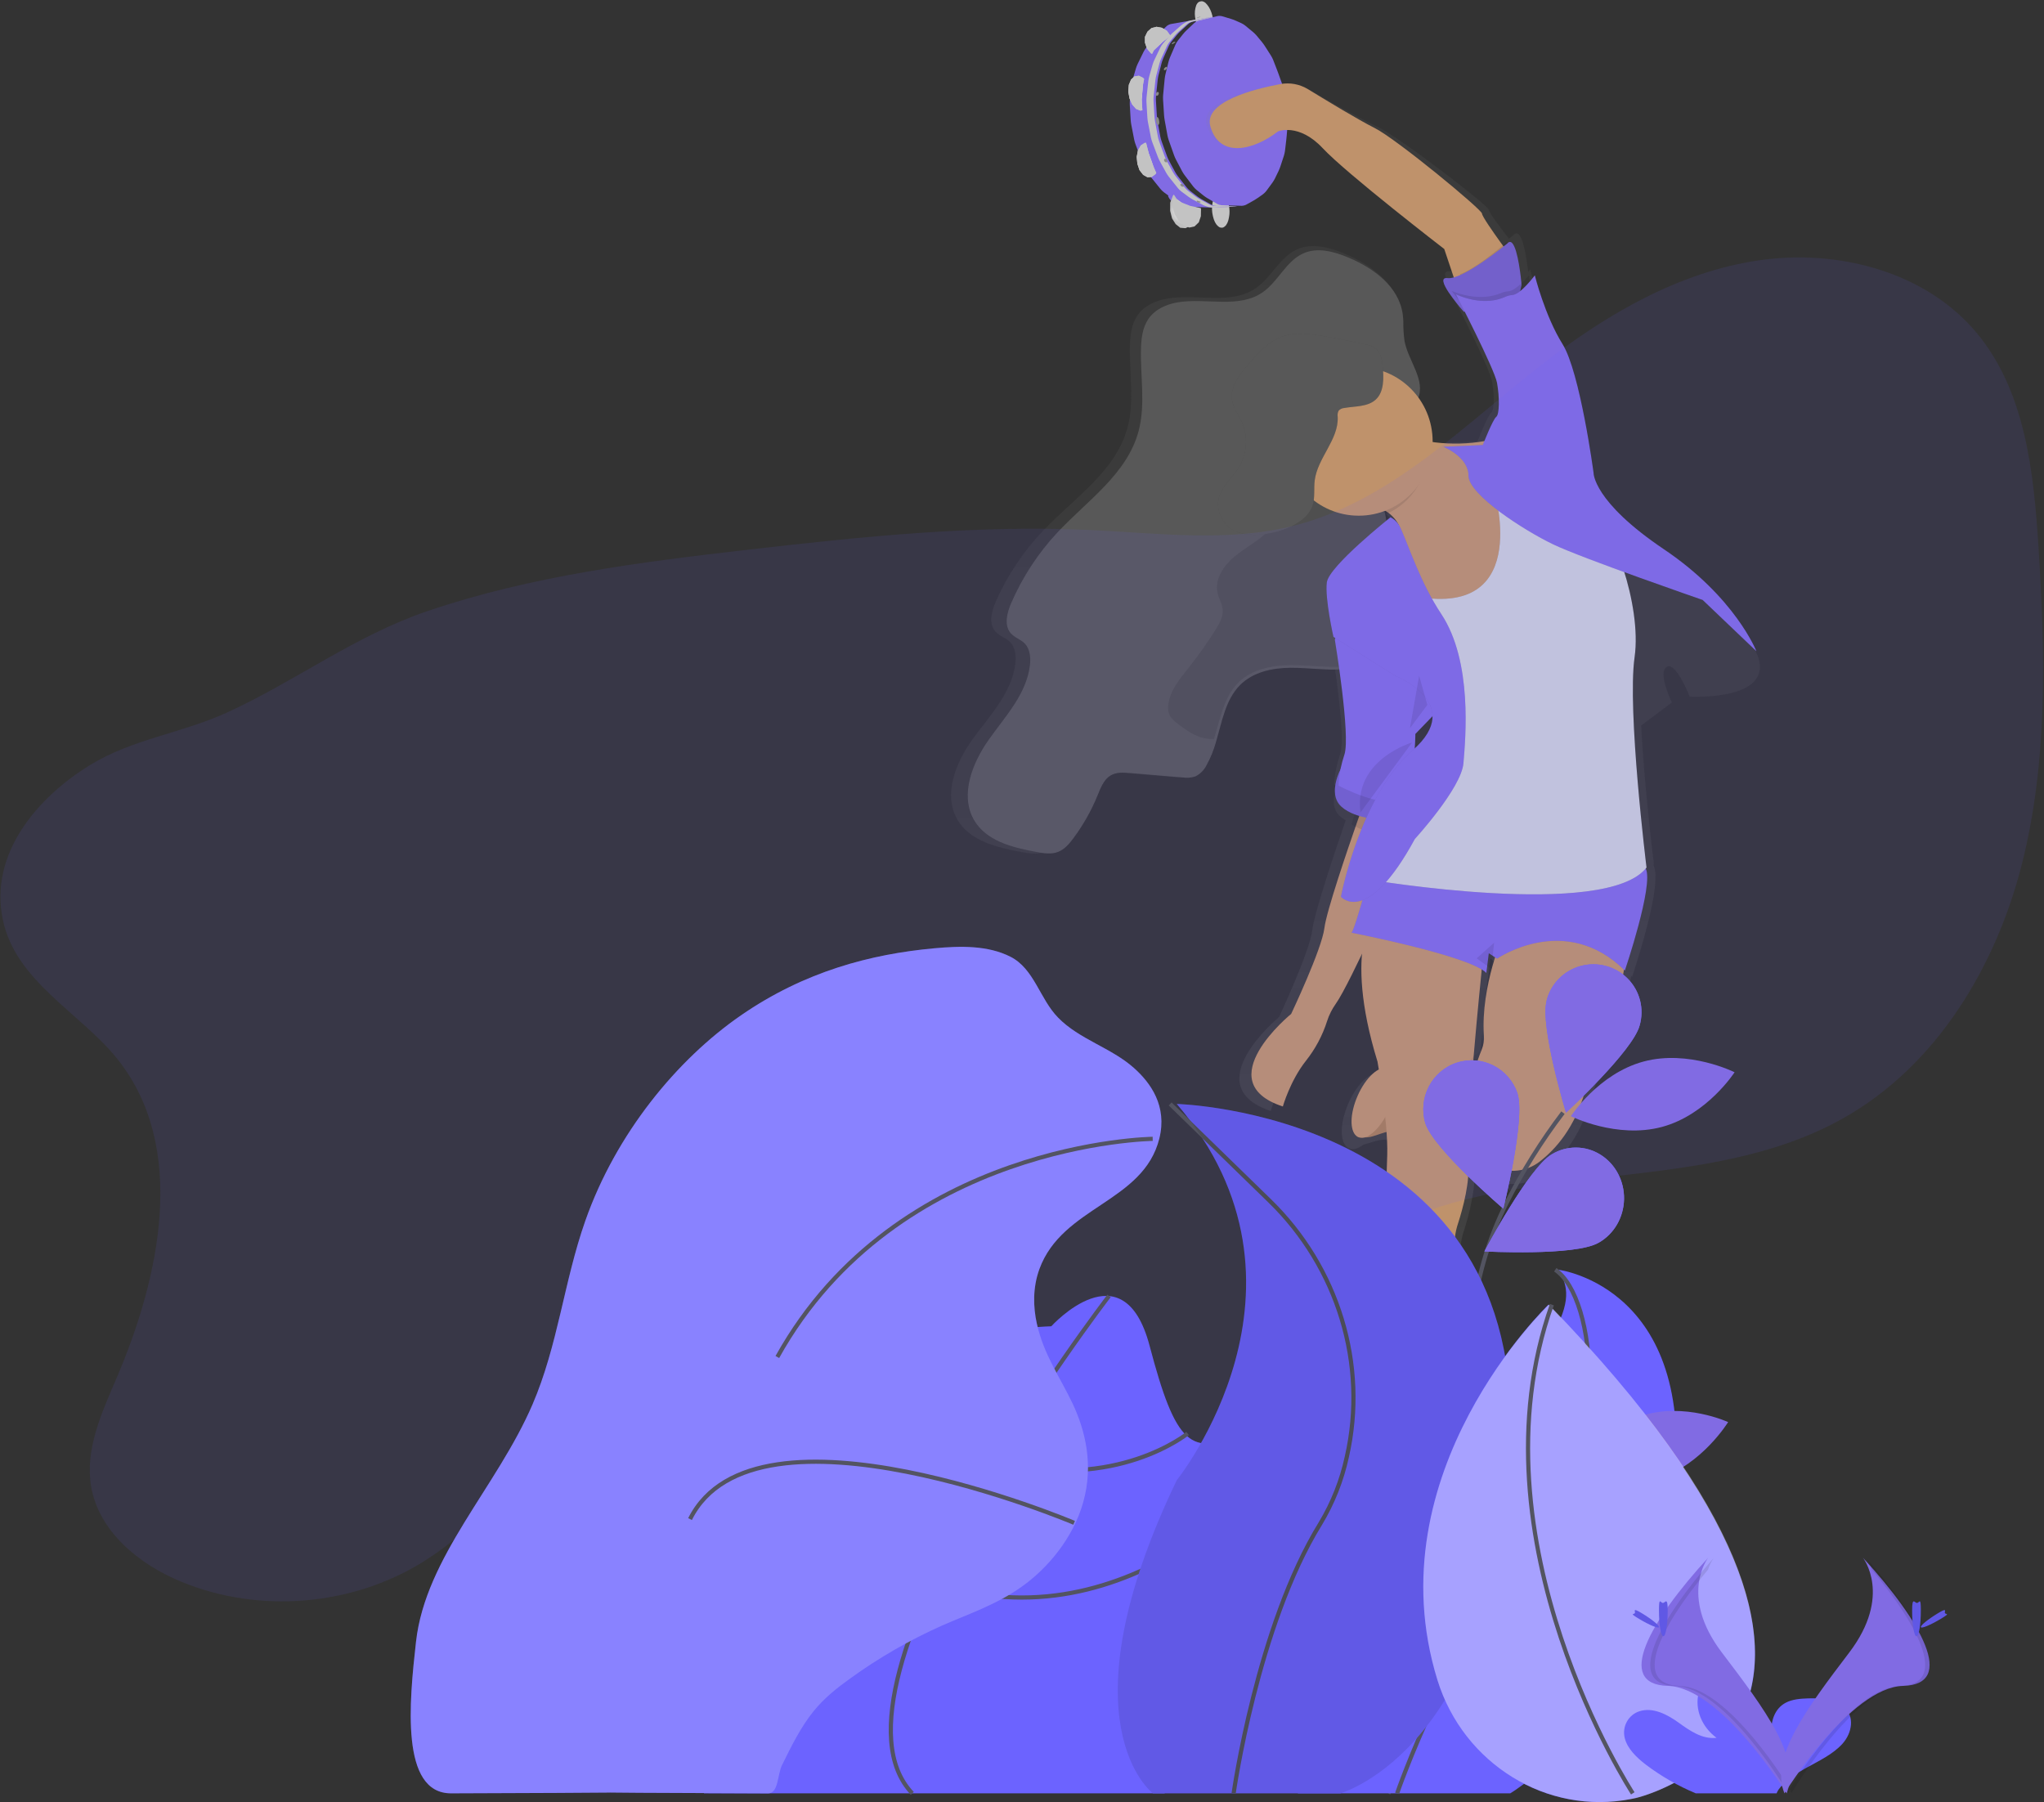 <?xml version="1.0" encoding="UTF-8"?>
<svg width="245px" height="216px" viewBox="0 0 245 216" version="1.1" xmlns="http://www.w3.org/2000/svg" xmlns:xlink="http://www.w3.org/1999/xlink">
    <rect x="0" y="0" width="245" height="216" fill="#333333" stroke="none"/>
    <!-- Generator: Sketch 49.3 (51167) - http://www.bohemiancoding.com/sketch -->
    <title>mesmeraldaflowers</title>
    <desc>Created with Sketch.</desc>
    <defs>
        <radialGradient cx="50%" cy="50.008%" fx="50%" fy="50.008%" r="57.926%" gradientTransform="translate(0.5,0.5),scale(0.754,1),translate(-0.5,-0.5)" id="radialGradient-1">
            <stop stop-color="#FFFFFF" offset="14.29%"></stop>
            <stop stop-color="#BFBFBF" offset="87.36%"></stop>
        </radialGradient>
        <radialGradient cx="50.004%" cy="49.999%" fx="50.004%" fy="49.999%" r="44.128%" gradientTransform="translate(0.5,0.5),scale(1,0.995),translate(-0.5,-0.5)" id="radialGradient-2">
            <stop stop-color="#FFFFFF" offset="14.29%"></stop>
            <stop stop-color="#BFBFBF" offset="87.36%"></stop>
        </radialGradient>
        <radialGradient cx="49.998%" cy="49.995%" fx="49.998%" fy="49.995%" r="80.254%" gradientTransform="translate(0.5,0.5),scale(0.503,1),translate(-0.5,-0.5)" id="radialGradient-3">
            <stop stop-color="#FFFFFF" offset="14.29%"></stop>
            <stop stop-color="#BFBFBF" offset="87.36%"></stop>
        </radialGradient>
        <radialGradient cx="50.001%" cy="49.995%" fx="50.001%" fy="49.995%" r="80.72%" gradientTransform="translate(0.5,0.5),scale(0.503,1),translate(-0.5,-0.5)" id="radialGradient-4">
            <stop stop-color="#FFFFFF" offset="14.29%"></stop>
            <stop stop-color="#BFBFBF" offset="87.36%"></stop>
        </radialGradient>
        <linearGradient x1="49.994%" y1="100.001%" x2="49.994%" y2="0.001%" id="linearGradient-5">
            <stop stop-color="#808080" stop-opacity="0.25" offset="0%"></stop>
            <stop stop-color="#808080" stop-opacity="0.12" offset="54%"></stop>
            <stop stop-color="#808080" stop-opacity="0.1" offset="100%"></stop>
        </linearGradient>
    </defs>
    <g id="mesmeraldaflowers" stroke="none" stroke-width="1" fill="none" fill-rule="evenodd">
        <path d="M147.1,4.072 C146.985,4.158 146.842,4.31 146.783,4.41 C146.724,4.51 146.683,4.692 146.693,4.815 C146.703,4.937 146.768,5.119 146.837,5.219 C146.906,5.319 147.065,5.454 147.191,5.52 L147.201,5.525 C147.327,5.59 147.541,5.666 147.677,5.693 L147.792,5.716 C147.928,5.743 148.152,5.75 148.289,5.732 L148.401,5.717 C148.538,5.699 148.758,5.646 148.89,5.6 L148.985,5.566 C149.117,5.52 149.319,5.411 149.434,5.325 L149.446,5.315 C149.561,5.229 149.696,5.068 149.745,4.956 C149.795,4.845 149.827,4.663 149.817,4.552 C149.807,4.441 149.734,4.268 149.655,4.168 C149.576,4.068 149.409,3.932 149.284,3.867 L149.273,3.862 C149.148,3.797 148.934,3.72 148.798,3.691 L148.717,3.674 C148.582,3.645 148.358,3.638 148.221,3.657 L148.145,3.668 C148.008,3.687 147.788,3.741 147.656,3.787 L147.561,3.821 C147.429,3.867 147.227,3.976 147.113,4.062 L147.1,4.072 Z" id="Shape-Copy-125" fill="#C3C3C3" fill-rule="nonzero" transform="translate(148.255, 4.694) rotate(-278) translate(-148.255, -4.694) "></path>
        <path d="M145.297,1.238 C145.134,1.196 144.862,1.163 144.691,1.163 L144.513,1.163 C144.343,1.163 144.067,1.187 143.901,1.217 L143.708,1.252 C143.542,1.282 143.283,1.361 143.132,1.426 L143.014,1.477 C142.864,1.543 142.642,1.677 142.522,1.775 L142.517,1.779 C142.396,1.877 142.278,2.055 142.253,2.174 C142.229,2.294 142.249,2.48 142.298,2.59 C142.346,2.699 142.502,2.852 142.644,2.929 L142.66,2.937 C142.802,3.014 143.051,3.111 143.214,3.153 L143.331,3.183 C143.494,3.224 143.767,3.258 143.937,3.258 L144.159,3.258 C144.33,3.258 144.605,3.233 144.772,3.203 L144.964,3.168 C145.131,3.138 145.39,3.06 145.54,2.995 L145.658,2.944 C145.809,2.878 146.02,2.737 146.128,2.629 L146.134,2.623 C146.242,2.515 146.36,2.338 146.397,2.228 C146.433,2.119 146.404,1.94 146.33,1.831 C146.257,1.722 146.088,1.567 145.954,1.488 C145.82,1.408 145.577,1.309 145.414,1.268 L145.297,1.238 Z" id="Shape-Copy-126" fill="#C3C3C3" fill-rule="nonzero" transform="translate(144.328, 2.21) rotate(-278) translate(-144.328, -2.21) "></path>
        <path d="M144.245,25.175 C144.257,25.282 144.346,25.458 144.443,25.566 C144.54,25.673 144.738,25.818 144.883,25.889 L145.015,25.953 C145.161,26.023 145.413,26.11 145.576,26.147 L145.775,26.192 C145.938,26.228 146.211,26.258 146.38,26.258 L146.6,26.258 C146.77,26.258 147.043,26.232 147.208,26.201 L147.357,26.173 C147.522,26.142 147.772,26.054 147.913,25.978 L147.929,25.97 C148.07,25.894 148.245,25.744 148.317,25.637 C148.39,25.529 148.43,25.345 148.405,25.228 C148.381,25.111 148.274,24.928 148.166,24.823 L148.16,24.817 C148.053,24.711 147.843,24.572 147.693,24.507 L147.576,24.457 C147.427,24.393 147.172,24.309 147.009,24.27 L146.852,24.233 C146.689,24.194 146.418,24.163 146.248,24.163 L146.028,24.163 C145.858,24.163 145.585,24.19 145.421,24.223 L145.314,24.244 C145.15,24.278 144.9,24.367 144.759,24.442 L144.743,24.451 C144.602,24.527 144.427,24.677 144.355,24.784 C144.282,24.892 144.233,25.067 144.245,25.175 Z" id="Shape-Copy-127" fill="#C3C3C3" fill-rule="nonzero" transform="translate(146.328, 25.21) rotate(-278) translate(-146.328, -25.21) "></path>
        <path d="M150.774,6.488 C150.929,6.524 151.182,6.586 151.336,6.627 L152.531,6.942 C152.685,6.983 152.929,7.074 153.072,7.145 L154.305,7.751 C154.449,7.822 154.675,7.952 154.809,8.042 L155.624,8.587 C155.757,8.677 155.961,8.842 156.077,8.955 L156.957,9.814 C157.072,9.927 157.229,10.138 157.304,10.283 L157.628,10.904 C157.704,11.049 157.814,11.293 157.873,11.446 L158.257,12.438 C158.316,12.591 158.342,12.848 158.314,13.011 L158.167,13.876 C158.139,14.038 158.094,14.303 158.067,14.466 L157.919,15.331 C157.892,15.493 157.787,15.73 157.687,15.858 L156.854,16.92 C156.754,17.048 156.575,17.243 156.458,17.354 L155.688,18.078 C155.57,18.189 155.36,18.343 155.22,18.422 L153.726,19.257 C153.586,19.335 153.349,19.443 153.199,19.497 L151.742,20.022 C151.592,20.076 151.342,20.146 151.186,20.177 L149.296,20.561 C149.14,20.593 148.883,20.624 148.724,20.631 L146.845,20.707 C146.686,20.714 146.426,20.709 146.268,20.697 L144.408,20.555 C144.249,20.543 143.993,20.503 143.838,20.466 L141.965,20.016 C141.81,19.979 141.562,19.9 141.414,19.841 L140.034,19.292 C139.885,19.233 139.652,19.117 139.514,19.034 L138.093,18.174 C137.956,18.091 137.753,17.927 137.641,17.81 L136.953,17.087 C136.841,16.97 136.673,16.765 136.579,16.633 L135.826,15.568 C135.732,15.435 135.642,15.192 135.626,15.028 L135.541,14.169 L135.482,13.573 L135.396,12.714 C135.38,12.55 135.423,12.294 135.491,12.146 L135.944,11.16 C136.013,11.011 136.139,10.776 136.225,10.638 L136.614,10.014 C136.7,9.876 136.868,9.673 136.987,9.564 L137.896,8.734 C138.015,8.625 138.224,8.467 138.361,8.383 L139.206,7.861 C139.343,7.777 139.573,7.654 139.719,7.588 L140.986,7.009 C141.131,6.942 141.377,6.858 141.532,6.822 L142.765,6.533 C142.92,6.497 143.174,6.441 143.33,6.409 L144.766,6.112 C144.921,6.08 145.179,6.053 145.338,6.051 L146.762,6.041 C146.921,6.04 147.181,6.043 147.34,6.047 L148.765,6.088 C148.924,6.093 149.181,6.125 149.336,6.161 L150.774,6.488 Z" id="Shape-Copy-128" fill="#816BE3" fill-rule="nonzero" transform="translate(146.859, 13.376) rotate(-278) translate(-146.859, -13.376) "></path>
        <path d="M149.405,17.525 C149.544,17.443 149.751,17.279 149.865,17.162 L150.603,16.407 C150.718,16.289 150.891,16.084 150.988,15.95 L151.789,14.844 C151.886,14.71 151.99,14.464 152.019,14.298 L152.18,13.384 C152.21,13.217 152.258,12.944 152.287,12.778 L152.448,11.864 C152.478,11.697 152.515,11.423 152.531,11.254 L152.617,10.348 C152.633,10.179 152.659,9.903 152.675,9.735 L152.761,8.828 C152.777,8.66 152.768,8.658 152.74,8.825 L152.593,9.716 C152.566,9.883 152.52,10.156 152.493,10.323 L152.346,11.213 C152.318,11.38 152.214,11.625 152.114,11.756 L151.282,12.849 C151.182,12.98 151.004,13.181 150.887,13.295 L150.118,14.041 C150.001,14.155 149.79,14.314 149.651,14.394 L148.159,15.254 C148.019,15.335 147.782,15.446 147.633,15.502 L146.178,16.041 C146.028,16.097 145.778,16.169 145.623,16.201 L143.736,16.597 C143.58,16.629 143.323,16.661 143.165,16.668 L141.288,16.747 C141.13,16.753 140.87,16.749 140.712,16.736 L138.855,16.59 C138.697,16.578 138.441,16.537 138.287,16.498 L136.416,16.035 C136.262,15.997 136.014,15.916 135.866,15.856 L134.488,15.291 C134.34,15.23 134.106,15.11 133.969,15.025 L132.55,14.139 C132.413,14.054 132.21,13.885 132.099,13.764 L131.412,13.021 C131.3,12.9 131.132,12.69 131.038,12.553 L130.287,11.457 C130.193,11.32 130.103,11.071 130.087,10.902 L130.002,10.018 L129.943,9.404 L129.857,8.52 C129.841,8.351 129.832,8.352 129.838,8.521 L129.91,10.718 C129.916,10.887 129.925,11.165 129.931,11.334 L130.003,13.531 C130.009,13.7 130.092,13.949 130.187,14.084 L131.128,15.413 C131.223,15.548 131.392,15.758 131.503,15.879 L132.388,16.847 C132.499,16.968 132.7,17.141 132.834,17.232 L134.181,18.143 C134.315,18.234 134.544,18.362 134.69,18.428 L135.993,19.017 C136.14,19.083 136.385,19.169 136.54,19.209 L138.349,19.668 C138.503,19.707 138.759,19.75 138.917,19.762 L140.712,19.907 C140.87,19.92 141.13,19.924 141.288,19.915 L143.103,19.82 C143.261,19.812 143.518,19.777 143.673,19.742 L145.5,19.333 C145.655,19.298 145.904,19.223 146.054,19.166 L147.448,18.632 C147.597,18.575 147.833,18.461 147.972,18.378 L149.405,17.525 Z" id="Shape-Copy-129" fill="#816BE3" fill-rule="nonzero" transform="translate(141.303, 14.157) rotate(-278) translate(-141.303, -14.157) "></path>
        <path d="M140.322,26.332 C140.249,26.36 140.199,26.3 140.213,26.197 L140.261,25.825 C140.275,25.723 140.346,25.616 140.42,25.587 L140.689,25.484 C140.762,25.456 140.936,25.344 141.074,25.237 L141.84,24.642 C141.978,24.535 142.186,24.344 142.302,24.219 L143.15,23.303 C143.266,23.178 143.35,23.159 143.336,23.261 L143.287,23.634 C143.274,23.736 143.168,23.922 143.052,24.047 L142.205,24.963 C142.089,25.089 141.881,25.279 141.742,25.387 L140.977,25.981 C140.838,26.089 140.665,26.2 140.591,26.228 L140.322,26.332 Z" id="Shape-Copy-130" fill="#816BE3" fill-rule="nonzero" transform="translate(141.774, 24.767) rotate(-278) translate(-141.774, -24.767) "></path>
        <path d="M137.66,3.74 C137.65,3.641 137.71,3.666 137.793,3.795 L138.339,4.647 C138.422,4.776 138.567,4.975 138.663,5.091 L139.163,5.697 C139.258,5.812 139.376,5.93 139.425,5.959 L139.601,6.065 C139.65,6.093 139.697,6.202 139.707,6.307 C139.717,6.411 139.733,6.582 139.742,6.686 C139.752,6.79 139.716,6.847 139.663,6.812 L139.469,6.686 C139.415,6.651 139.295,6.527 139.2,6.411 L138.714,5.809 C138.62,5.693 138.476,5.491 138.394,5.361 L137.861,4.513 C137.78,4.383 137.705,4.196 137.695,4.098 C137.686,3.999 137.67,3.838 137.66,3.74 Z" id="Shape-Copy-131" fill="#816BE3" fill-rule="nonzero" transform="translate(138.701, 5.251) rotate(-278) translate(-138.701, -5.251) "></path>
        <path d="M135.107,19.77 C134.935,19.793 134.794,19.71 134.794,19.585 L134.794,19.131 C134.794,19.006 134.935,18.886 135.107,18.863 L136.395,18.693 C136.567,18.67 136.846,18.617 137.015,18.574 L138.314,18.243 C138.483,18.199 138.757,18.118 138.923,18.062 L139.018,18.031 C139.184,17.975 139.449,17.863 139.606,17.783 L139.73,17.721 C139.888,17.641 140.012,17.678 140.006,17.803 C140,17.928 139.99,18.132 139.984,18.257 C139.977,18.382 139.843,18.549 139.685,18.629 L139.561,18.692 C139.404,18.771 139.139,18.883 138.973,18.939 L138.878,18.971 C138.712,19.027 138.438,19.108 138.269,19.151 L136.992,19.481 C136.823,19.524 136.545,19.579 136.373,19.602 L135.107,19.77 Z" id="Shape-Copy-132" fill="#816BE3" fill-rule="nonzero" transform="translate(137.4, 18.726) rotate(-278) translate(-137.4, -18.726) "></path>
        <path d="M134.817,11.227 C134.824,11.347 134.958,11.514 135.116,11.597 L135.229,11.658 C135.387,11.741 135.653,11.859 135.819,11.92 L135.9,11.95 C136.067,12.011 136.343,12.1 136.513,12.149 L137.795,12.515 C137.966,12.563 138.248,12.618 138.424,12.637 L139.687,12.772 C139.863,12.79 140.006,12.707 140.006,12.587 L140.006,12.15 C140.006,12.029 139.863,11.918 139.687,11.902 L138.401,11.782 C138.226,11.766 137.942,11.715 137.771,11.669 L136.468,11.318 C136.297,11.272 136.023,11.181 135.858,11.115 L135.77,11.08 C135.605,11.013 135.343,10.887 135.188,10.799 L135.066,10.731 C134.91,10.643 134.788,10.669 134.795,10.789 L134.817,11.227 Z" id="Shape-Copy-133" fill="#816BE3" fill-rule="nonzero" transform="translate(137.4, 11.726) rotate(-278) translate(-137.4, -11.726) "></path>
        <path d="M131.049,11.869 C131.066,12.042 131.156,12.299 131.249,12.439 L132.001,13.563 C132.095,13.703 132.262,13.919 132.374,14.043 L133.061,14.806 C133.173,14.93 133.376,15.103 133.513,15.19 L134.932,16.099 C135.069,16.187 135.302,16.31 135.45,16.372 L136.828,16.951 C136.977,17.014 137.224,17.097 137.379,17.136 L139.249,17.611 C139.404,17.65 139.66,17.693 139.818,17.705 L141.675,17.855 C141.833,17.868 142.092,17.872 142.251,17.866 L144.127,17.785 C144.286,17.778 144.543,17.745 144.698,17.712 L146.585,17.306 C146.741,17.273 146.991,17.199 147.141,17.142 L148.595,16.588 C148.745,16.531 148.982,16.417 149.122,16.334 L150.613,15.452 C150.753,15.37 150.963,15.206 151.081,15.089 L151.849,14.324 C151.967,14.207 152.145,14.001 152.245,13.867 L153.076,12.745 C153.176,12.61 153.281,12.36 153.308,12.189 L153.419,11.504 C153.446,11.333 153.491,11.052 153.519,10.881 L153.703,9.738 C153.73,9.567 153.74,9.569 153.723,9.742 L153.484,12.288 C153.468,12.461 153.403,12.734 153.34,12.893 L153.29,13.023 C153.227,13.183 153.095,13.425 152.996,13.561 L152.181,14.678 C152.082,14.814 151.905,15.022 151.789,15.14 L151.038,15.901 C150.921,16.019 150.712,16.183 150.572,16.266 L149.08,17.148 C148.941,17.23 148.704,17.345 148.554,17.402 L147.1,17.955 C146.95,18.012 146.7,18.088 146.545,18.123 L144.677,18.545 C144.522,18.58 144.265,18.615 144.107,18.624 L142.251,18.722 C142.092,18.73 141.833,18.726 141.675,18.714 L139.818,18.564 C139.66,18.551 139.404,18.509 139.249,18.469 L137.379,17.995 C137.224,17.955 136.977,17.87 136.83,17.805 L135.49,17.213 C135.342,17.148 135.111,17.021 134.976,16.93 L133.593,16.009 C133.457,15.918 133.256,15.742 133.146,15.617 L132.455,14.836 C132.344,14.711 132.178,14.494 132.085,14.353 L131.33,13.208 C131.237,13.067 131.111,12.821 131.049,12.661 L131.004,12.546 C130.942,12.386 130.887,12.113 130.881,11.939 L130.8,9.427 C130.795,9.253 130.804,9.252 130.82,9.425 L131.049,11.869 Z" id="Shape-Copy-134" fill="#C3C3C3" fill-rule="nonzero" transform="translate(142.265, 14.011) rotate(-278) translate(-142.265, -14.011) "></path>
        <polygon id="Shape-Copy-135" fill="url(#radialGradient-1)" fill-rule="nonzero" transform="translate(141.847, 25.283) rotate(-278) translate(-141.847, -25.283) " points="143.7 24.641 143.145 24.112 142.607 23.849 142.358 23.727 142.258 23.712 141.479 24.746 140.275 25.893 139.766 26.133 139.762 26.176 139.859 26.277 140.384 26.567 140.646 26.711 141.617 26.855 142.543 26.759 143.283 26.422 143.793 25.941 143.931 25.315 143.7 24.641"></polygon>
        <polygon id="Shape-Copy-136" fill="#C3C3C3" fill-rule="nonzero" transform="translate(142.33, 25.235) rotate(-295) translate(-142.33, -25.235) " points="144.184 24.593 143.628 24.064 143.091 23.801 142.842 23.679 142.742 23.664 141.962 24.698 140.759 25.845 140.25 26.085 140.245 26.129 140.343 26.23 140.868 26.519 141.129 26.663 142.101 26.807 143.027 26.711 143.767 26.374 144.276 25.893 144.415 25.267 144.184 24.593"></polygon>
        <polygon id="Shape-Copy-137" fill="url(#radialGradient-2)" fill-rule="nonzero" transform="translate(138.774, 4.767) rotate(-278) translate(-138.774, -4.767) " points="140.334 5.662 140.154 5.542 139.975 5.421 139.113 4.245 138.516 3.195 138.503 3.198 138.302 3.303 137.857 3.536 137.426 4.068 137.21 4.696 137.282 5.324 137.641 5.856 138.216 6.242 138.898 6.339 139.652 6.194 139.875 6.053 140.262 5.807 140.338 5.706 140.334 5.662"></polygon>
        <polygon id="Shape-Copy-138" fill="#C3C3C3" fill-rule="nonzero" transform="translate(138.774, 4.767) rotate(-278) translate(-138.774, -4.767) " points="140.334 5.662 140.154 5.542 139.975 5.421 139.113 4.245 138.516 3.195 138.503 3.198 138.302 3.303 137.857 3.536 137.426 4.068 137.21 4.696 137.282 5.324 137.641 5.856 138.216 6.242 138.898 6.339 139.652 6.194 139.875 6.053 140.262 5.807 140.338 5.706 140.334 5.662"></polygon>
        <polygon id="Shape-Copy-139" fill="url(#radialGradient-3)" fill-rule="nonzero" transform="translate(137.328, 19.21) rotate(-278) translate(-137.328, -19.21) " points="139.338 18.645 139.137 18.278 138.976 18.163 138.842 18.218 138.233 18.386 136.561 18.734 135.268 18.873 135.243 19.034 135.461 19.5 135.479 19.538 136.03 19.97 136.777 20.222 137.603 20.258 138.39 20.114 139.019 19.754 139.373 19.286 139.413 18.782 139.338 18.645"></polygon>
        <polygon id="Shape-Copy-140" fill="#C3C3C3" fill-rule="nonzero" transform="translate(137.328, 19.21) rotate(-278) translate(-137.328, -19.21) " points="139.338 18.645 139.137 18.278 138.976 18.163 138.842 18.218 138.233 18.386 136.561 18.734 135.268 18.873 135.243 19.034 135.461 19.5 135.479 19.538 136.03 19.97 136.777 20.222 137.603 20.258 138.39 20.114 139.019 19.754 139.373 19.286 139.413 18.782 139.338 18.645"></polygon>
        <polygon id="Shape-Copy-141" fill="url(#radialGradient-4)" fill-rule="nonzero" transform="translate(136.328, 11.21) rotate(-278) translate(-136.328, -11.21) " points="138.395 10.893 137.102 10.792 135.434 10.414 134.839 10.213 134.733 10.163 134.561 10.272 134.34 10.593 134.243 10.733 134.243 11.265 134.561 11.726 135.156 12.081 135.95 12.258 136.784 12.223 137.539 12.01 138.135 11.62 138.196 11.509 138.413 11.123 138.395 10.893"></polygon>
        <polygon id="Shape-Copy-142" fill="#C3C3C3" fill-rule="nonzero" transform="translate(136.328, 11.21) rotate(-278) translate(-136.328, -11.21) " points="138.395 10.893 137.102 10.792 135.434 10.414 134.839 10.213 134.733 10.163 134.561 10.272 134.34 10.593 134.243 10.733 134.243 11.265 134.561 11.726 135.156 12.081 135.95 12.258 136.784 12.223 137.539 12.01 138.135 11.62 138.196 11.509 138.413 11.123 138.395 10.893"></polygon>
        <path d="M143.143,2.379 C143.146,2.39 143.154,2.418 143.162,2.44 C143.169,2.462 143.171,2.483 143.165,2.487 C143.16,2.49 143.152,2.49 143.146,2.487 C143.141,2.483 143.133,2.472 143.128,2.461 C143.124,2.45 143.116,2.433 143.112,2.423 C143.107,2.412 143.099,2.386 143.094,2.364 C143.088,2.342 143.081,2.308 143.079,2.288 C143.076,2.268 143.071,2.229 143.068,2.203 C143.064,2.176 143.06,2.137 143.058,2.115 C143.056,2.094 143.057,2.07 143.06,2.063 C143.063,2.056 143.073,2.055 143.082,2.061 C143.092,2.067 143.099,2.081 143.099,2.091 C143.099,2.101 143.102,2.12 143.106,2.134 C143.109,2.147 143.114,2.176 143.116,2.197 C143.119,2.218 143.125,2.263 143.129,2.297 C143.134,2.33 143.14,2.368 143.143,2.379 Z" id="Shape-Copy-143" fill="#898989" fill-rule="nonzero" transform="translate(143.498, 2.498) rotate(-278) translate(-143.498, -2.498) "></path>
        <path d="M145.058,26.465 C145.057,26.456 145.057,26.438 145.059,26.425 C145.061,26.413 145.067,26.385 145.071,26.364 C145.075,26.343 145.081,26.309 145.084,26.289 C145.087,26.268 145.091,26.231 145.091,26.207 C145.092,26.182 145.094,26.145 145.096,26.123 C145.098,26.102 145.106,26.075 145.114,26.065 C145.122,26.054 145.136,26.054 145.144,26.065 C145.152,26.075 145.16,26.093 145.16,26.105 C145.16,26.117 145.161,26.144 145.161,26.166 C145.162,26.188 145.16,26.224 145.157,26.247 C145.154,26.269 145.147,26.309 145.141,26.335 C145.135,26.361 145.123,26.398 145.115,26.417 C145.106,26.435 145.091,26.458 145.08,26.466 C145.07,26.475 145.06,26.474 145.058,26.465 Z" id="Shape-Copy-144" fill="#C3C3C3" fill-rule="nonzero" transform="translate(145.498, 26.498) rotate(-278) translate(-145.498, -26.498) "></path>
        <path d="M140.058,5.137 C140.06,5.115 140.064,5.088 140.068,5.078 C140.072,5.068 140.082,5.059 140.092,5.057 C140.101,5.056 140.118,5.064 140.128,5.075 C140.139,5.086 140.156,5.113 140.167,5.136 L140.205,5.217 L140.243,5.299 C140.253,5.321 140.269,5.359 140.278,5.382 C140.287,5.404 140.294,5.44 140.293,5.462 C140.293,5.483 140.286,5.503 140.279,5.508 C140.272,5.512 140.257,5.513 140.245,5.509 C140.233,5.506 140.215,5.494 140.205,5.483 C140.194,5.471 140.177,5.453 140.167,5.442 C140.156,5.431 140.139,5.403 140.128,5.381 L140.09,5.299 C140.08,5.277 140.067,5.24 140.063,5.218 C140.058,5.195 140.056,5.159 140.058,5.137 Z" id="Shape-Copy-145" fill="#898989" fill-rule="nonzero" transform="translate(140.498, 5.498) rotate(-278) translate(-140.498, -5.498) "></path>
        <path d="M143.158,24.224 C143.169,24.201 143.186,24.163 143.195,24.14 C143.204,24.117 143.22,24.088 143.23,24.077 C143.241,24.066 143.258,24.057 143.268,24.057 C143.279,24.057 143.296,24.066 143.306,24.077 C143.317,24.088 143.326,24.116 143.327,24.139 C143.328,24.161 143.326,24.2 143.322,24.224 C143.319,24.248 143.31,24.284 143.302,24.305 C143.294,24.325 143.274,24.362 143.258,24.385 C143.242,24.409 143.219,24.438 143.206,24.45 C143.193,24.462 143.171,24.48 143.159,24.489 C143.146,24.498 143.126,24.505 143.116,24.505 C143.106,24.505 143.088,24.498 143.076,24.488 C143.065,24.479 143.056,24.46 143.057,24.447 C143.058,24.435 143.067,24.406 143.078,24.383 C143.088,24.361 143.106,24.325 143.118,24.305 C143.129,24.284 143.148,24.248 143.158,24.224 Z" id="Shape-Copy-146" fill="#898989" fill-rule="nonzero" transform="translate(143.498, 24.498) rotate(-278) translate(-143.498, -24.498) "></path>
        <path d="M139.061,8.119 C139.067,8.105 139.082,8.085 139.096,8.076 C139.109,8.067 139.133,8.059 139.148,8.057 C139.164,8.056 139.192,8.057 139.209,8.06 C139.227,8.062 139.254,8.077 139.269,8.091 C139.284,8.106 139.309,8.133 139.326,8.152 C139.343,8.171 139.368,8.207 139.382,8.231 C139.396,8.256 139.413,8.293 139.421,8.313 C139.428,8.333 139.434,8.365 139.434,8.383 C139.435,8.401 139.426,8.428 139.415,8.444 C139.404,8.46 139.378,8.472 139.357,8.472 C139.336,8.472 139.301,8.463 139.28,8.452 C139.259,8.441 139.229,8.421 139.213,8.408 C139.197,8.395 139.171,8.368 139.155,8.347 C139.14,8.326 139.116,8.291 139.103,8.268 C139.09,8.246 139.072,8.209 139.064,8.187 C139.056,8.164 139.055,8.134 139.061,8.119 Z" id="Shape-Copy-147" fill="#898989" fill-rule="nonzero" transform="translate(139.498, 8.498) rotate(-278) translate(-139.498, -8.498) "></path>
        <path d="M141.1,22.222 C141.118,22.2 141.144,22.173 141.157,22.16 C141.171,22.148 141.201,22.127 141.223,22.113 C141.245,22.099 141.28,22.081 141.3,22.072 C141.32,22.064 141.345,22.057 141.355,22.057 C141.366,22.057 141.383,22.066 141.394,22.077 C141.404,22.088 141.416,22.115 141.42,22.137 C141.424,22.158 141.424,22.195 141.42,22.218 C141.416,22.242 141.404,22.279 141.394,22.302 C141.383,22.324 141.36,22.357 141.341,22.375 C141.323,22.393 141.288,22.421 141.264,22.436 C141.241,22.452 141.208,22.467 141.192,22.47 C141.176,22.473 141.15,22.473 141.135,22.47 C141.119,22.467 141.098,22.455 141.087,22.444 C141.076,22.433 141.064,22.406 141.06,22.383 C141.056,22.361 141.056,22.324 141.06,22.302 C141.064,22.279 141.082,22.243 141.1,22.222 Z" id="Shape-Copy-148" fill="#898989" fill-rule="nonzero" transform="translate(141.498, 22.498) rotate(-278) translate(-141.498, -22.498) "></path>
        <path d="M138.098,11.095 C138.115,11.078 138.145,11.061 138.165,11.059 C138.186,11.056 138.22,11.056 138.243,11.059 C138.265,11.061 138.299,11.073 138.319,11.085 C138.339,11.097 138.374,11.115 138.396,11.125 C138.419,11.135 138.448,11.161 138.461,11.182 C138.474,11.203 138.491,11.239 138.499,11.262 C138.507,11.284 138.513,11.32 138.511,11.341 C138.509,11.362 138.492,11.388 138.472,11.4 C138.453,11.413 138.421,11.425 138.402,11.427 C138.382,11.43 138.348,11.43 138.325,11.427 C138.301,11.425 138.264,11.415 138.242,11.405 C138.22,11.396 138.185,11.378 138.165,11.365 C138.145,11.353 138.118,11.326 138.105,11.305 C138.092,11.285 138.074,11.249 138.066,11.226 C138.058,11.202 138.055,11.17 138.059,11.155 C138.064,11.139 138.081,11.112 138.098,11.095 Z" id="Shape-Copy-149" fill="#898989" fill-rule="nonzero" transform="translate(138.498, 11.498) rotate(-278) translate(-138.498, -11.498) "></path>
        <path d="M139.066,19.258 C139.075,19.234 139.092,19.198 139.105,19.178 C139.117,19.157 139.144,19.13 139.163,19.118 C139.183,19.105 139.218,19.087 139.241,19.078 C139.263,19.068 139.299,19.06 139.321,19.058 C139.342,19.057 139.377,19.057 139.398,19.058 C139.419,19.06 139.45,19.072 139.467,19.085 C139.484,19.099 139.501,19.126 139.505,19.145 C139.51,19.164 139.506,19.199 139.498,19.223 C139.489,19.246 139.472,19.282 139.459,19.303 C139.447,19.323 139.419,19.351 139.398,19.364 C139.377,19.378 139.342,19.396 139.321,19.404 C139.3,19.413 139.265,19.421 139.244,19.423 C139.223,19.424 139.188,19.424 139.167,19.423 C139.145,19.421 139.114,19.408 139.098,19.393 C139.082,19.379 139.065,19.352 139.06,19.334 C139.055,19.315 139.058,19.281 139.066,19.258 Z" id="Shape-Copy-150" fill="#898989" fill-rule="nonzero" transform="translate(139.498, 19.498) rotate(-278) translate(-139.498, -19.498) "></path>
        <path d="M138.028,14.238 C138.042,14.223 138.077,14.196 138.105,14.178 C138.134,14.16 138.191,14.136 138.234,14.125 C138.276,14.114 138.356,14.104 138.411,14.103 C138.466,14.101 138.553,14.101 138.604,14.103 C138.655,14.104 138.732,14.114 138.774,14.125 C138.816,14.136 138.874,14.162 138.901,14.182 C138.928,14.202 138.963,14.238 138.978,14.262 C138.993,14.286 138.994,14.317 138.979,14.331 C138.964,14.346 138.93,14.373 138.902,14.391 C138.874,14.409 138.816,14.433 138.774,14.444 C138.732,14.455 138.657,14.466 138.609,14.468 C138.561,14.469 138.474,14.469 138.416,14.468 C138.358,14.466 138.276,14.455 138.234,14.444 C138.191,14.433 138.135,14.407 138.109,14.387 C138.083,14.366 138.048,14.33 138.032,14.307 C138.016,14.284 138.014,14.253 138.028,14.238 Z" id="Shape-Copy-151" fill="#898989" fill-rule="nonzero" transform="translate(138.504, 14.542) rotate(-278) translate(-138.504, -14.542) "></path>
        <path d="M210.399,77.976 C210.399,77.976 207.843,71.435 199.153,65.598 C190.463,59.762 190.565,56.301 190.565,56.301 C190.565,56.301 188.931,44.058 186.784,40.639 C184.637,37.22 183.41,32.286 183.41,32.286 C183.41,32.286 183.32,32.406 183.174,32.586 C183.174,32.502 183.156,32.415 183.144,32.322 C182.926,30.51 182.365,27.112 181.433,28.162 C181.433,28.162 181.221,28.336 180.866,28.612 L180.72,28.423 C179.863,27.31 178.465,25.457 178.465,25.145 C178.465,24.692 167.784,16.447 165.072,15.178 C163.161,14.278 159.055,11.972 156.809,10.679 C155.757,10.081 154.53,9.869 153.34,10.079 C150.055,10.652 143.784,12.137 144.626,14.974 C145.749,18.798 150.094,17.743 153.059,15.574 C153.059,15.574 155.669,14.569 158.631,17.539 C161.593,20.508 173.765,29.263 173.765,29.263 L174.777,32.082 L174.873,32.352 C174.521,32.491 174.143,32.554 173.765,32.535 C172.845,32.418 173.221,33.324 173.893,34.334 C173.986,34.472 174.084,34.613 174.192,34.751 C174.069,34.703 173.95,34.658 173.825,34.601 C173.825,34.601 173.896,34.739 174.019,34.985 L173.825,34.904 C173.825,34.904 178.528,43.962 178.832,45.674 C178.966,46.423 179.039,47.181 179.05,47.942 C179.05,48.731 178.937,49.345 178.731,49.498 C178.322,49.798 177.094,52.92 177.094,52.92 L172.29,53.127 C172.146,53.112 171.991,53.097 171.86,53.076 L171.561,53.031 C171.561,52.992 171.561,52.956 171.561,52.917 C171.561,50.911 170.875,48.966 169.617,47.408 L169.689,47.408 C170.704,45.188 168.518,42.873 168.043,40.474 C167.931,39.692 167.881,38.903 167.894,38.113 C167.883,37.798 167.857,37.484 167.813,37.172 C167.321,33.857 164.185,31.647 161.13,30.387 C159.339,29.64 157.248,29.086 155.475,29.883 C153.402,30.807 152.402,33.24 150.533,34.532 C147.546,36.599 143.482,35.174 139.917,35.786 C138.534,36.023 137.134,36.638 136.333,37.81 C135.629,38.836 135.468,40.147 135.438,41.394 C135.351,44.715 136.014,48.107 135.139,51.292 C133.721,56.499 128.773,59.69 125.073,63.565 C122.715,66.035 120.796,68.892 119.399,72.014 C118.871,73.198 118.461,74.713 119.312,75.691 C119.799,76.239 120.57,76.437 121.077,76.962 C121.725,77.631 121.812,78.678 121.692,79.608 C121.247,83.066 118.661,85.75 116.616,88.557 C114.57,91.365 113.015,95.222 114.747,98.227 C116.24,100.815 119.507,101.589 122.415,102.126 C123.341,102.294 124.323,102.459 125.201,102.126 C125.992,101.826 126.581,101.136 127.1,100.449 C128.299,98.868 129.295,97.141 130.063,95.309 C130.439,94.409 130.812,93.422 131.639,92.909 C132.371,92.468 133.285,92.525 134.139,92.594 L140.523,93.122 C141.062,93.208 141.613,93.17 142.136,93.011 C142.739,92.722 143.23,92.241 143.533,91.643 C144.02,90.785 144.403,89.871 144.674,88.92 C145.441,86.425 145.868,83.75 147.66,81.962 C149.278,80.369 151.673,79.893 153.931,79.863 C155.31,79.863 156.687,79.988 158.064,80.045 C158.449,80.063 158.84,80.075 159.225,80.075 C159.485,80.075 159.745,80.075 160.005,80.06 C160.515,83.618 161.145,88.884 160.653,90.342 C159.885,92.609 159.936,94.067 159.936,94.067 L160.288,94.241 C160.255,94.322 160.223,94.406 160.19,94.496 C159.82,95.501 159.56,96.979 160.703,97.918 C160.891,98.068 161.091,98.202 161.301,98.32 L161.214,98.572 C160.1,101.817 157.544,109.408 157.305,111.426 C157.007,114.018 153.319,121.897 153.319,121.897 C153.319,121.897 143.3,130.172 152.321,133.168 C152.321,133.168 153.199,130.04 155.083,127.613 C156.21,126.171 157.07,124.538 157.622,122.79 C157.862,122.031 158.217,121.313 158.673,120.661 C159.476,119.515 161.175,115.997 162.764,112.563 L164.036,112.836 C163.397,115.61 163.227,120.394 165.601,128.003 C165.601,128.003 165.651,128.303 165.732,128.78 C165.681,128.744 165.626,128.713 165.568,128.69 C164.433,128.219 162.653,129.842 161.59,132.319 C160.62,134.583 160.581,136.776 161.456,137.493 C161.536,137.561 161.625,137.617 161.722,137.658 C162.037,137.773 162.385,137.763 162.692,137.628 C162.707,137.623 162.721,137.617 162.734,137.61 C162.986,137.506 163.222,137.366 163.436,137.196 C164.29,136.983 165.162,136.572 166.04,136.617 C166.271,136.629 166.5,136.667 166.723,136.731 C166.783,137.631 166.813,138.503 166.789,139.247 C166.673,143.212 166.601,144.946 166.601,144.946 C166.601,144.946 166.022,147.888 165.562,148.605 C165.102,149.322 164.606,164.501 166.52,171.78 C166.52,171.78 167.825,178.837 167.249,180.043 L167.249,180.067 C167.004,180.703 166.86,181.374 166.822,182.055 C166.773,182.642 166.754,183.23 166.765,183.819 L164.003,192.31 C164.003,192.31 163.928,192.46 163.83,192.705 C163.527,193.424 163.414,194.209 163.501,194.985 C163.556,195.345 163.695,195.686 163.908,195.981 C163.908,195.981 163.516,199.718 167.715,199.652 C171.913,199.586 172.648,196.76 172.648,196.76 L172.349,195.438 C172.383,195.332 172.4,195.222 172.4,195.111 C172.4,195.111 172.37,194.646 172.337,193.947 C172.263,192.109 172.176,188.657 172.594,187.865 C173.168,186.77 172.821,182.091 172.821,182.091 L172.669,180.817 L172.511,179.485 L172.287,177.598 C172.287,177.598 172.221,169.56 172.923,168.391 C173.574,167.308 175.688,157.444 175.061,150.833 C174.967,149.75 175.096,148.658 175.44,147.627 C176.067,145.684 176.933,142.447 176.694,140.159 C176.67,139.94 176.655,139.658 176.649,139.319 C177.622,140.829 179.247,141.79 181.033,141.911 L180.949,141.911 L181.176,141.911 C182.469,141.972 183.742,141.579 184.778,140.801 C186.925,139.205 189.257,136.545 190.553,132.154 C190.905,130.93 191.331,129.728 191.828,128.555 C193.022,125.811 195.065,120.655 195.507,116.963 L195.635,117.089 C195.635,117.089 198.502,108.523 198.421,105.176 C198.46,104.736 198.399,104.293 198.242,103.88 L198.209,103.616 C198.219,103.602 198.23,103.589 198.242,103.577 C198.242,103.577 197.11,94.61 196.71,86.962 L200.389,84.205 C200.389,84.205 198.651,80.606 199.774,79.932 C200.897,79.257 202.536,83.501 202.536,83.501 C202.536,83.501 213.469,84.115 210.399,77.976 Z M169.351,87.888 L171.683,85.534 C171.907,86.827 171.364,88.377 169.295,90.153 L169.223,90.177 C169.351,88.887 169.351,87.888 169.351,87.888 Z M166.559,62.008 C166.559,62.008 166.29,62.215 165.855,62.566 C165.78,62.14 165.702,61.711 165.619,61.285 C165.75,61.366 165.878,61.447 166.001,61.537 C166.198,61.68 166.385,61.837 166.559,62.008 Z M178.337,117.404 L178.635,114.912 L179.289,115.34 C178.697,117.074 178.255,118.857 177.969,120.667 C178.125,119.074 178.247,117.884 178.298,117.368 L178.337,117.404 Z M177.739,125.379 C177.773,125.846 177.715,126.316 177.569,126.761 L177.408,126.761 C177.509,125.601 177.611,124.467 177.707,123.408 C177.687,124.065 177.701,124.723 177.748,125.379 L177.739,125.379 Z" id="Shape-Copy-152" fill="url(#linearGradient-5)" fill-rule="nonzero"></path>
        <path d="M163,132.764 L163,136.207 C164.278,136.717 165.62,135.531 166.983,135.606 C167.777,135.647 168.5,136.122 169.286,136.266 C169.483,136.322 169.693,136.29 169.868,136.175 C170.012,136.016 170.097,135.806 170.107,135.584 C170.398,133.753 170.718,129.324 168.069,129.011 C166.112,128.77 165.364,132.52 163,132.764 Z" id="Shape-Copy-153" fill="#A97E59" fill-rule="nonzero"></path>
        <path d="M163,132.764 L163,136.207 C164.278,136.717 165.62,135.531 166.983,135.606 C167.777,135.647 168.5,136.122 169.286,136.266 C169.483,136.322 169.693,136.29 169.868,136.175 C170.012,136.016 170.097,135.806 170.107,135.584 C170.398,133.753 170.718,129.324 168.069,129.011 C166.112,128.77 165.364,132.52 163,132.764 Z" id="Shape-Copy-154" fill="#A97E59" fill-rule="nonzero" opacity="0.1"></path>
        <path d="M166.502,132.975 C165.779,134.639 164.699,135.895 163.761,136.267 C163.748,136.274 163.735,136.279 163.721,136.284 C163.438,136.406 163.116,136.415 162.826,136.309 C162.735,136.273 162.652,136.222 162.579,136.159 C161.771,135.499 161.805,133.485 162.704,131.405 C163.684,129.13 165.331,127.638 166.389,128.076 C167.446,128.515 167.486,130.7 166.502,132.975 Z" id="Shape-Copy-155" fill="#BF926B" fill-rule="nonzero"></path>
        <path d="M177.587,116.405 C177.587,116.405 175.596,135.851 175.972,139.299 C176.219,141.571 175.371,144.785 174.742,146.715 C174.406,147.74 174.28,148.822 174.372,149.896 C174.974,156.461 172.914,166.255 172.267,167.328 C171.578,168.491 171.642,176.471 171.642,176.471 L171.861,178.345 L172.018,179.667 L172.165,180.932 C172.165,180.932 172.505,185.578 171.942,186.664 C171.533,187.452 171.618,190.879 171.693,192.704 C171.723,193.397 171.753,193.858 171.753,193.858 C171.748,194.182 171.626,194.493 171.41,194.734 C170.902,195.357 169.642,196.065 166.529,195.957 C164.042,195.87 163.221,194.836 163.028,193.744 C162.943,192.975 163.053,192.196 163.35,191.481 C163.446,191.235 163.521,191.088 163.521,191.088 L166.228,182.656 C166.217,182.071 166.236,181.487 166.285,180.905 C166.321,180.23 166.462,179.564 166.703,178.932 L166.703,178.908 C167.269,177.709 165.987,170.703 165.987,170.703 C164.111,163.47 164.598,148.406 165.049,147.692 C165.5,146.979 166.093,144.074 166.093,144.074 C166.093,144.074 166.165,142.35 166.279,138.414 C166.393,134.478 165.112,127.251 165.112,127.251 C160.866,113.461 164.926,109 164.926,109 L177.593,111.962 L177.587,116.405 Z" id="Shape-Copy-156" fill="#BF926B" fill-rule="nonzero"></path>
        <path d="M167.721,97 L167.721,104.627 C167.721,104.627 161.844,117.882 160.118,120.307 C159.66,120.95 159.305,121.657 159.066,122.403 C158.518,124.122 157.658,125.733 156.526,127.159 C154.643,129.537 153.766,132.625 153.766,132.625 C144.746,129.677 154.763,121.529 154.763,121.529 C154.763,121.529 158.443,113.774 158.75,111.223 C158.989,109.235 161.544,101.762 162.657,98.567 C162.964,97.675 163.172,97.104 163.172,97.104 L167.721,97 Z" id="Shape-Copy-157" fill="#BF926B" fill-rule="nonzero"></path>
        <path d="M179.17,126.39 C179.17,126.39 176.301,124.224 175.186,130.102 C174.07,135.979 178.347,137.526 178.347,137.526 L179.17,126.39 Z" id="Shape-Copy-158"></path>
        <path d="M179.17,126.39 C179.17,126.39 176.301,124.224 175.186,130.102 C174.07,135.979 178.347,137.526 178.347,137.526 L179.17,126.39 Z" id="Shape-Copy-159" fill="#000000" fill-rule="nonzero" opacity="0.05"></path>
        <path d="M180.227,111.966 C180.227,111.966 177.454,118.136 177.867,124.167 C177.909,124.724 177.819,125.283 177.605,125.797 C176.394,128.751 175.857,131.945 176.033,135.14 C176.033,135.2 176.033,135.259 176.033,135.318 C176.166,137.289 177.351,139.028 179.12,139.85 C180.889,140.672 182.958,140.445 184.514,139.259 C186.549,137.697 188.761,135.096 189.987,130.804 C190.323,129.608 190.727,128.433 191.197,127.285 C192.65,123.834 195.449,116.477 194.609,113.294 C193.501,109.076 180.227,111.966 180.227,111.966 Z" id="Shape-Copy-160" fill="#BF926B" fill-rule="nonzero"></path>
        <path d="M164.65,103 C164.65,103 162.477,111.295 162,111.796 C162,111.796 176.135,114.548 178.158,116.621 L178.453,114.262 L179.448,114.905 C179.448,114.905 187.62,109.256 194.761,116.335 C194.761,116.335 198.256,106.038 197.264,104.107 C196.272,102.176 184.342,103.858 184.342,103.858 L164.65,103 Z" id="Shape-Copy-161" fill="#000000" fill-rule="nonzero" opacity="0.1"></path>
        <path d="M164.65,103 C164.65,103 162.477,111.295 162,111.796 C162,111.796 176.135,114.548 178.158,116.621 L178.453,114.262 L179.448,114.905 C179.448,114.905 187.62,109.256 194.761,116.335 C194.761,116.335 198.256,106.038 197.264,104.107 C196.272,102.176 184.342,103.858 184.342,103.858 L164.65,103 Z" id="Shape-Copy-162" fill="#816BE3" fill-rule="nonzero"></path>
        <path d="M164.316,50.931 C164.278,51.383 164.287,51.837 164.343,52.287 C164.441,53.186 164.577,54.086 164.729,54.985 C164.774,55.249 164.821,55.51 164.869,55.771 C165.338,58.343 165.944,60.895 166.354,63.479 C166.57,64.802 166.714,66.135 166.788,67.473 C166.956,69.843 166.742,72.224 166.155,74.525 C165.812,75.806 165.292,77.031 164.61,78.165 C164.336,78.66 163.973,79.099 163.54,79.46 C163.445,79.529 163.346,79.592 163.243,79.649 C162.627,79.974 161.947,80.161 161.253,80.195 C160.78,80.24 160.308,80.255 159.832,80.255 C159.458,80.255 159.08,80.255 158.706,80.225 C157.372,80.168 156.032,80.033 154.704,80.042 C152.52,80.06 150.199,80.534 148.63,82.117 C146.871,83.892 146.47,86.548 145.727,89.013 C145.464,89.953 145.093,90.858 144.622,91.711 C144.331,92.302 143.855,92.78 143.267,93.07 C142.762,93.228 142.227,93.266 141.704,93.181 L135.506,92.656 C134.68,92.587 133.795,92.53 133.084,92.971 C132.285,93.465 131.923,94.449 131.557,95.339 C130.815,97.153 129.851,98.865 128.687,100.436 C128.185,101.117 127.614,101.792 126.848,102.101 C125.998,102.439 125.047,102.277 124.15,102.101 C121.333,101.573 118.171,100.805 116.721,98.236 C115.042,95.237 116.564,91.421 118.531,88.641 C120.498,85.862 123.015,83.22 123.445,79.781 C123.561,78.858 123.478,77.817 122.851,77.155 C122.358,76.633 121.612,76.435 121.143,75.892 C120.317,74.93 120.712,73.416 121.226,72.24 C122.574,69.147 124.434,66.308 126.726,63.845 C130.312,60.001 135.105,56.829 136.478,51.66 C137.319,48.485 136.677,45.115 136.76,41.82 C136.79,40.578 136.947,39.277 137.63,38.258 C138.412,37.094 139.767,36.483 141.107,36.249 C144.56,35.649 148.491,37.055 151.391,35.004 C153.2,33.721 154.172,31.305 156.178,30.387 C157.904,29.595 159.909,30.147 161.657,30.888 C164.628,32.138 167.653,34.333 168.131,37.625 C168.173,37.935 168.199,38.247 168.208,38.56 C168.196,39.345 168.244,40.129 168.354,40.905 C168.815,43.286 170.93,45.585 169.947,47.801 C166.922,48.179 164.56,48.188 164.316,50.931 Z" id="Shape-Copy-163" fill="#585858" fill-rule="nonzero"></path>
        <path d="M166.388,74.291 C165.291,75.9 164.362,77.623 163.423,79.344 C162.793,79.665 162.098,79.848 161.388,79.882 C160.905,79.927 160.422,79.941 159.936,79.941 C159.553,79.941 159.167,79.941 158.784,79.912 C157.42,79.856 156.05,79.723 154.692,79.732 C152.459,79.749 150.086,80.216 148.482,81.777 C146.684,83.528 146.274,86.147 145.514,88.578 C145.405,88.578 145.296,88.578 145.186,88.578 C143.607,88.578 142.218,87.605 141.006,86.623 C140.687,86.396 140.418,86.11 140.213,85.781 C140.025,85.386 139.959,84.946 140.025,84.515 C140.201,82.803 141.401,81.384 142.479,80.024 C143.647,78.552 144.729,77.019 145.721,75.43 C146.177,74.705 146.632,73.904 146.55,73.064 C146.49,72.384 146.098,71.778 145.943,71.116 C145.527,69.413 146.705,67.716 148.091,66.601 C149.476,65.487 151.129,64.674 152.292,63.334 C153.456,61.995 154.012,60.144 154.142,58.356 C154.236,57.099 154.197,55.695 155.075,54.769 C156.369,53.4 158.371,54.249 159.978,54.379 C161.655,54.518 163.299,54.734 164.942,55.009 C164.988,55.269 165.036,55.526 165.085,55.783 C165.565,58.32 166.185,60.836 166.604,63.385 C166.824,64.689 166.972,66.003 167.047,67.323 C167.216,69.665 166.994,72.019 166.388,74.291 Z" id="Shape-Copy-164" fill="#000000" fill-rule="nonzero" opacity="0.1"></path>
        <path d="M180.441,29.847 L174.538,34.099 L174.087,32.753 L173.113,29.847 C173.113,29.847 161.404,20.826 158.55,17.768 C155.696,14.71 153.19,15.746 153.19,15.746 C150.336,17.976 146.154,19.065 145.073,15.123 C144.268,12.199 150.298,10.672 153.459,10.081 C154.606,9.865 155.789,10.085 156.797,10.703 C158.957,12.028 162.909,14.414 164.748,15.332 C167.357,16.626 177.637,25.131 177.637,25.598 C177.637,25.909 178.98,27.831 179.807,28.976 C180.176,29.489 180.441,29.847 180.441,29.847 Z" id="Shape-Copy-165" fill="#BF926B" fill-rule="nonzero"></path>
        <path d="M182.805,64.777 L181.522,75.588 L172.965,76.291 C172.965,76.291 163.835,73.651 167.201,67.179 C168.73,64.236 167.77,62.473 166.383,61.44 C165.367,60.745 164.215,60.279 163.005,60.074 C163.005,60.074 162.757,43.556 165.619,49.16 C166.905,51.68 169.527,52.683 172.025,53.025 C174.003,53.265 176.004,53.212 177.967,52.866 L182.805,64.777 Z" id="Shape-Copy-166" fill="#BF926B" fill-rule="nonzero"></path>
        <path d="M171.339,53.236 C171.338,56.966 169.261,60.306 166.124,61.621 C165.186,60.917 164.122,60.444 163.005,60.237 C163.005,60.237 162.775,43.496 165.418,49.176 C166.606,51.729 169.027,52.746 171.334,53.093 C171.339,53.142 171.339,53.2 171.339,53.236 Z" id="Shape-Copy-167" fill="#000000" fill-rule="nonzero" opacity="0.1"></path>
        <ellipse id="Oval-Copy-3" fill="#BF926B" fill-rule="nonzero" cx="162.86" cy="52.906" rx="8.86" ry="8.906"></ellipse>
        <path d="M181.254,29.891 L175.444,34.239 L175,32.862 C176.728,32.241 179.392,30.062 180.63,29 C180.993,29.525 181.254,29.891 181.254,29.891 Z" id="Shape-Copy-168" fill="#000000" fill-rule="nonzero" opacity="0.1"></path>
        <path d="M182.382,34.142 L182.141,35.238 L175.465,37.382 C174.807,36.637 174.194,35.852 173.631,35.032 C173.004,34.079 172.652,33.221 173.51,33.333 C175.371,33.57 180.665,29.186 180.665,29.186 C181.549,28.194 182.067,31.414 182.276,33.133 C182.347,33.728 182.382,34.142 182.382,34.142 Z" id="Shape-Copy-169" fill="#7360CB" fill-rule="nonzero"></path>
        <path d="M167.212,97 L167.212,100.143 C166.581,100.143 163.79,99.989 162,98.804 C162.316,97.773 162.53,97.113 162.53,97.113 L167.212,97 Z" id="Shape-Copy-170" fill="#000000" fill-rule="nonzero" opacity="0.1"></path>
        <path d="M167.297,92.893 L166.929,94.672 L166.167,98.287 C166.167,98.287 162.545,98.287 160.784,96.69 C159.703,95.712 159.947,94.175 160.297,93.128 C160.426,92.736 160.589,92.359 160.784,92 L167.297,92.893 Z" id="Shape-Copy-171" fill="#7360CB" fill-rule="nonzero"></path>
        <path d="M168.297,92.955 L167.913,94.857 C166.128,95.905 162.045,93.781 161,93.207 C161.134,92.787 161.304,92.383 161.507,92 L168.297,92.955 Z" id="Shape-Copy-172" fill="#000000" fill-rule="nonzero" opacity="0.1"></path>
        <path d="M160.948,73 L160,76.69 C160,76.69 161.899,88.161 161.149,90.436 C160.399,92.71 160.45,94.174 160.45,94.174 C160.45,94.174 165.95,97.107 167.802,95.642 C169.653,94.177 169.65,87.973 169.65,87.973 L173.551,83.931 L168.6,76.705 L160.948,73 Z" id="Shape-Copy-173" fill="#816BE3" fill-rule="nonzero"></path>
        <path d="M179.135,59 C179.135,59 183.878,74.927 168.443,71.228 L172.909,88.815 L164,105.421 C164,105.421 192.538,110.252 197.357,103.987 C197.357,103.987 195.022,85.117 195.926,78.776 C196.829,72.436 193.065,62.545 191.032,61.905 C188.999,61.264 179.135,59 179.135,59 Z" id="Shape-Copy-174" fill="#000000" fill-rule="nonzero" opacity="0.1"></path>
        <path d="M179.135,59 C179.135,59 183.878,74.927 168.443,71.228 L172.909,88.815 L164,105.421 C164,105.421 192.538,110.252 197.357,103.987 C197.357,103.987 195.022,85.117 195.926,78.776 C196.829,72.436 193.065,62.545 191.032,61.905 C188.999,61.264 179.135,59 179.135,59 Z" id="Shape-Copy-175" fill="#000000" fill-rule="nonzero" opacity="0.1"></path>
        <path d="M179.135,59 C179.135,59 183.878,74.927 168.443,71.228 L172.909,88.815 L164,105.421 C164,105.421 192.538,110.252 197.357,103.987 C197.357,103.987 195.022,85.117 195.926,78.776 C196.829,72.436 193.065,62.545 191.032,61.905 C188.999,61.264 179.135,59 179.135,59 Z" id="Shape-Copy-176" fill="#CBCDDA" fill-rule="nonzero"></path>
        <path d="M180.394,35.593 C179.489,36.01 177.455,36.558 174.509,35.281 C174.509,35.281 179.139,44.213 179.44,45.901 C179.742,47.589 179.742,49.673 179.338,49.971 C178.933,50.268 177.729,53.344 177.729,53.344 L173,53.549 C173,53.549 176.018,54.74 176.018,57.015 C176.018,59.29 182.658,63.565 186.18,65.253 C189.702,66.941 204.086,71.913 204.086,71.913 L210.526,78.056 C210.526,78.056 208.009,71.604 199.459,65.849 C190.909,60.093 191.009,56.67 191.009,56.67 C191.009,56.67 189.4,44.611 187.287,41.235 C185.175,37.859 183.967,33 183.967,33 C183.967,33 182.277,35.298 181.272,35.361 C180.968,35.384 180.67,35.463 180.394,35.593 Z" id="Shape-Copy-177" fill="#000000" fill-rule="nonzero" opacity="0.1"></path>
        <path d="M183.382,33.996 L183.124,35.076 L175.967,37.191 C175.261,36.456 174.604,35.681 174,34.873 C176.954,36.043 178.982,35.53 179.903,35.138 C180.182,35.013 180.485,34.939 180.795,34.918 C181.571,34.873 182.746,33.609 183.268,33 C183.345,33.587 183.382,33.996 183.382,33.996 Z" id="Shape-Copy-178" fill="#000000" fill-rule="nonzero" opacity="0.1"></path>
        <path d="M180.394,35.593 C179.489,36.01 177.455,36.558 174.509,35.281 C174.509,35.281 179.139,44.213 179.44,45.901 C179.742,47.589 179.742,49.673 179.338,49.971 C178.933,50.268 177.729,53.344 177.729,53.344 L173,53.549 C173,53.549 176.018,54.74 176.018,57.015 C176.018,59.29 182.658,63.565 186.18,65.253 C189.702,66.941 204.086,71.913 204.086,71.913 L210.526,78.056 C210.526,78.056 208.009,71.604 199.459,65.849 C190.909,60.093 191.009,56.67 191.009,56.67 C191.009,56.67 189.4,44.611 187.287,41.235 C185.175,37.859 183.967,33 183.967,33 C183.967,33 182.277,35.298 181.272,35.361 C180.968,35.384 180.67,35.463 180.394,35.593 Z" id="Shape-Copy-179" fill="#816BE3" fill-rule="nonzero"></path>
        <path d="M157.338,60.577 C157.64,59.619 157.459,58.576 157.586,57.579 C157.925,54.877 160.459,52.701 160.341,49.98 C160.296,49.726 160.333,49.464 160.447,49.232 C160.615,49.042 160.851,48.925 161.104,48.907 C162.423,48.667 163.94,48.794 164.921,47.876 C165.902,46.958 165.878,45.296 165.729,43.897 C165.647,43.147 165.529,42.32 164.957,41.824 C164.567,41.538 164.113,41.351 163.634,41.28 C161.984,40.903 160.324,40.574 158.655,40.292 C156.971,40.006 155.201,39.779 153.599,40.371 C151.998,40.964 150.754,42.356 149.612,43.685 C148.538,44.934 147.39,46.436 147.693,48.062 C147.86,48.943 148.432,49.682 148.813,50.494 C149.625,52.265 149.512,54.325 148.51,55.996 C147.717,57.284 146.391,58.303 146.071,59.78 C145.768,61.16 146.467,62.662 147.642,63.443 C150.048,65.036 156.39,63.595 157.338,60.577 Z" id="Shape-Copy-180" fill="#000000" fill-rule="nonzero" opacity="0.1"></path>
        <path d="M157.338,60.577 C157.64,59.619 157.459,58.576 157.586,57.579 C157.925,54.877 160.459,52.701 160.341,49.98 C160.296,49.726 160.333,49.464 160.447,49.232 C160.615,49.042 160.851,48.925 161.104,48.907 C162.423,48.667 163.94,48.794 164.921,47.876 C165.902,46.958 165.878,45.296 165.729,43.897 C165.647,43.147 165.529,42.32 164.957,41.824 C164.567,41.538 164.113,41.351 163.634,41.28 C161.984,40.903 160.324,40.574 158.655,40.292 C156.971,40.006 155.201,39.779 153.599,40.371 C151.998,40.964 150.754,42.356 149.612,43.685 C148.538,44.934 147.39,46.436 147.693,48.062 C147.86,48.943 148.432,49.682 148.813,50.494 C149.625,52.265 149.512,54.325 148.51,55.996 C147.717,57.284 146.391,58.303 146.071,59.78 C145.768,61.16 146.467,62.662 147.642,63.443 C150.048,65.036 156.39,63.595 157.338,60.577 Z" id="Shape-Copy-181" fill="#585858" fill-rule="nonzero"></path>
        <path d="M166.672,62 C166.672,62 159.286,67.857 159.038,69.803 C158.79,71.75 159.833,76.34 159.833,76.34 L167.201,80.982 C167.201,80.982 175.713,84.326 169.342,89.914 C162.972,95.501 160.729,107.482 160.729,107.482 C160.729,107.482 163.817,111.174 169.59,100.559 C169.59,100.559 175.166,94.471 175.414,91.477 C175.662,88.483 176.531,79.299 172.762,73.609 C170.274,69.854 168.921,65.638 167.947,63.455 C167.714,62.831 167.26,62.313 166.672,62 Z" id="Shape-Copy-182" fill="#000000" fill-rule="nonzero" opacity="0.1"></path>
        <path d="M166.672,62 C166.672,62 159.286,67.857 159.038,69.803 C158.79,71.75 159.833,76.34 159.833,76.34 L167.201,80.982 C167.201,80.982 175.713,84.326 169.342,89.914 C162.972,95.501 160.729,107.482 160.729,107.482 C160.729,107.482 163.817,111.174 169.59,100.559 C169.59,100.559 175.166,94.471 175.414,91.477 C175.662,88.483 176.531,79.299 172.762,73.609 C170.274,69.854 168.921,65.638 167.947,63.455 C167.714,62.831 167.26,62.313 166.672,62 Z" id="Shape-Copy-183" fill="#816BE3" fill-rule="nonzero"></path>
        <path d="M169.254,89 C169.254,89 162.216,91.036 163.072,97.382" id="Shape-Copy-184" fill="#000000" fill-rule="nonzero" opacity="0.1"></path>
        <polygon id="Shape-Copy-185" fill="#000000" fill-rule="nonzero" opacity="0.1" points="170.104 81 169 87.287 171.085 84.483"></polygon>
        <polygon id="Shape-Copy-186" fill="#000000" fill-rule="nonzero" opacity="0.1" points="179.085 113 177 114.871 178.763 116.143"></polygon>
        <g id="Group-4" transform="translate(0, 30)">
            <path d="M230.797,97.024 C222.484,107.551 225.713,122.932 230.995,135.247 C232.764,139.371 234.765,143.735 234.018,148.155 C233.106,153.562 228.271,157.523 223.171,159.604 C213.897,163.424 202.794,162.513 194.275,157.234 C186.911,152.67 181.636,145.249 174.147,140.893 C161.607,133.608 145.656,136.358 132.045,141.377 C122.416,144.929 111.888,149.55 102.318,145.837 C95.586,143.235 90.931,136.868 88.394,130.129 C87.169,126.874 86.281,123.364 83.953,120.762 C82.563,119.229 80.75,118.139 78.89,117.223 C61.91,108.842 40.488,113.32 24.009,104.036 C12.867,97.783 5.73,85.942 2.595,73.595 C-0.54,61.249 -0.2,48.294 0.599,35.588 C1.169,26.551 2.19,16.906 7.987,9.93 C14.118,2.553 24.644,-0.192 34.155,1.211 C43.667,2.613 52.291,7.611 59.875,13.497 C69.355,20.853 78.146,30.015 89.787,32.996 C97.713,35.026 106.052,33.915 114.228,33.532 C127.897,32.89 141.567,34.313 155.16,35.874 C168.172,37.373 181.284,39.023 193.674,43.238 C202.447,46.222 209.48,51.637 217.763,55.42 C223.163,57.887 229.052,58.569 234.162,61.709 C240.46,65.579 246.231,72.31 244.611,80.184 C243.086,87.683 235.209,91.437 230.797,97.024 Z" id="Shape" fill="#6C63FF" fill-rule="nonzero" opacity="0.1" transform="translate(122.47, 81.4) scale(-1, 1) translate(-122.47, -81.4) "></path>
            <path d="M108.62,92.906 L112.231,106.561 L115.625,122.559 C115.625,122.559 117.454,125.969 115.625,133.05 L121.633,152.721 C121.633,152.721 125.027,165.309 127.116,165.572 C129.205,165.835 125.027,175.54 125.027,175.54 L119.28,172.131 C119.28,172.131 117.712,164.263 115.623,162.426 C113.534,160.588 106.742,142.23 106.742,142.23 L104.653,129.378 C104.653,129.378 98.125,111.805 92.378,107.608 C86.632,103.41 84.803,96.591 84.803,96.591 L108.62,92.906 Z" id="Shape" fill="#FFCDD3" fill-rule="nonzero" transform="translate(106.252, 134.223) scale(-1, 1) translate(-106.252, -134.223) "></path>
            <path d="M84.803,96.588 C84.803,96.588 86.631,103.407 92.376,107.605 C98.122,111.803 104.648,129.377 104.648,129.377 L106.737,142.229 C106.737,142.229 113.527,160.588 115.615,162.425 C117.147,163.773 118.4,168.372 118.968,170.722 C119.171,171.576 119.282,172.13 119.282,172.13 L125.028,175.54 C125.028,175.54 129.205,165.835 127.116,165.572 C126.791,165.533 126.438,165.194 126.067,164.653 C124.055,161.709 121.634,152.72 121.634,152.72 L115.628,133.049 C117.457,125.967 115.628,122.558 115.628,122.558 L112.235,106.559 L108.625,92.906 L84.803,96.588 Z" id="Shape" fill="#000000" fill-rule="nonzero" opacity="0.05" transform="translate(106.252, 134.223) scale(-1, 1) translate(-106.252, -134.223) "></path>
            <path d="M149.674,164.986 L151.766,170.31 L161.183,169.198 C160.893,167.752 160.732,166.279 160.702,164.8 C160.513,164.393 160.149,164.112 159.731,164.048 C159.312,163.984 158.89,164.144 158.602,164.478 C158.116,165.034 157.623,165.628 157.261,166.118 C156.215,167.508 152.815,166.674 152.815,166.674 C151.934,166.988 150.888,165.626 150.139,164.369 C150.003,164.591 149.847,164.797 149.674,164.986 Z" id="Shape" fill="#000000" fill-rule="nonzero" opacity="0.1" transform="translate(155.428, 167.172) scale(-1, 1) translate(-155.428, -167.172) "></path>
            <path d="M151.487,164.896 C151.805,164.545 152.283,164.399 152.736,164.513 C153.189,164.628 153.546,164.986 153.669,165.449 C154.142,167.347 155.182,169.795 157.449,170.723 C161.358,172.311 166.829,174.989 165.007,177.39 C163.185,179.79 156.927,181.928 151.453,180.057 C145.98,178.186 138.164,173.656 138.164,173.656 L142.073,162.988 C142.073,162.988 144.158,167.521 145.722,166.989 C145.722,166.989 149.109,167.783 150.151,166.46 C150.514,165.992 151.003,165.431 151.487,164.896 Z" id="Shape" fill="#DCE6F2" fill-rule="nonzero" transform="translate(151.766, 171.879) scale(-1, 1) translate(-151.766, -171.879) "></path>
            <path d="M187.341,184.954 C187.341,184.954 172.93,161.512 176.777,140.362 C178.393,131.474 177.246,122.325 173.203,114.245 C171.278,110.419 169.006,106.778 166.414,103.366" id="Shape" stroke="#535461" stroke-width="0.5" transform="translate(176.877, 144.16) scale(-1, 1) translate(-176.877, -144.16) "></path>
            <path d="M196.617,89.941 C197.45,93 194.297,103.366 194.297,103.366 C194.297,103.366 186.306,95.994 185.481,92.936 C184.893,90.941 185.436,88.785 186.902,87.301 C188.368,85.818 190.527,85.238 192.545,85.787 C194.563,86.335 196.125,87.926 196.628,89.944 L196.617,89.941 Z" id="Shape" fill="#6C63FF" fill-rule="nonzero" transform="translate(191.003, 94.475) scale(-1, 1) translate(-191.003, -94.475) "></path>
            <path d="M181.86,104.646 C180.881,107.729 172.519,114.872 172.519,114.872 C172.519,114.872 169.836,104.144 170.815,101.064 C171.834,98.037 175.066,96.394 178.079,97.372 C181.093,98.349 182.775,101.586 181.86,104.646 Z" id="Shape" fill="#6C63FF" fill-rule="nonzero" transform="translate(176.354, 105.981) scale(-1, 1) translate(-176.354, -105.981) "></path>
            <path d="M174.785,134.788 C172.322,136.991 161.183,138.93 161.183,138.93 C161.183,138.93 164.325,128.096 166.799,125.893 C168.385,124.417 170.646,123.911 172.712,124.57 C174.778,125.229 176.325,126.95 176.757,129.07 C177.189,131.189 176.439,133.376 174.795,134.788 L174.785,134.788 Z" id="Shape" fill="#6C63FF" fill-rule="nonzero" transform="translate(169.03, 131.608) scale(-1, 1) translate(-169.03, -131.608) "></path>
            <path d="M173.571,157.781 C171.568,160.316 161.183,164.034 161.183,164.034 C161.183,164.034 162.414,153.045 164.416,150.502 C166.434,148.018 170.067,147.621 172.571,149.611 C175.075,151.602 175.52,155.242 173.571,157.781 Z" id="Shape" fill="#6C63FF" fill-rule="nonzero" transform="translate(167.984, 156.189) scale(-1, 1) translate(-167.984, -156.189) "></path>
            <path d="M180.986,118.96 C183.776,120.584 194.665,119.999 194.665,119.999 C194.665,119.999 189.379,109.983 186.589,108.358 C184.781,107.266 182.552,107.281 180.757,108.397 C178.962,109.513 177.88,111.557 177.925,113.745 C177.97,115.934 179.136,117.926 180.976,118.96 L180.986,118.96 Z" id="Shape" fill="#6C63FF" fill-rule="nonzero" transform="translate(186.294, 113.826) scale(-1, 1) translate(-186.294, -113.826) "></path>
            <path d="M182.374,146.178 C185.494,146.824 195.711,143.024 195.711,143.024 C195.711,143.024 187.832,135.482 184.703,134.835 C181.624,134.288 178.671,136.301 178.043,139.374 C177.414,142.448 179.339,145.465 182.384,146.178 L182.374,146.178 Z" id="Shape" fill="#6C63FF" fill-rule="nonzero" transform="translate(186.817, 140.499) scale(-1, 1) translate(-186.817, -140.499) "></path>
            <path d="M175.313,173.085 C178.378,174.251 189.433,172.236 189.433,172.236 C189.433,172.236 182.719,163.463 179.655,162.296 C176.612,161.214 173.238,162.692 172.057,165.626 C170.877,168.559 172.323,171.872 175.313,173.085 Z" id="Shape" fill="#6C63FF" fill-rule="nonzero" transform="translate(180.54, 167.695) scale(-1, 1) translate(-180.54, -167.695) "></path>
            <path d="M196.617,89.941 C197.45,93 194.297,103.366 194.297,103.366 C194.297,103.366 186.306,95.994 185.481,92.936 C184.893,90.941 185.436,88.785 186.902,87.301 C188.368,85.818 190.527,85.238 192.545,85.787 C194.563,86.335 196.125,87.926 196.628,89.944 L196.617,89.941 Z" id="Shape" fill="#816BE3" fill-rule="nonzero" transform="translate(191.003, 94.475) scale(-1, 1) translate(-191.003, -94.475) "></path>
            <path d="M181.86,104.646 C180.881,107.729 172.519,114.872 172.519,114.872 C172.519,114.872 169.836,104.144 170.815,101.064 C171.834,98.037 175.066,96.394 178.079,97.372 C181.093,98.349 182.775,101.586 181.86,104.646 Z" id="Shape" fill="#816BE3" fill-rule="nonzero" transform="translate(176.354, 105.981) scale(-1, 1) translate(-176.354, -105.981) "></path>
            <path d="M174.785,134.788 C172.322,136.991 161.183,138.93 161.183,138.93 C161.183,138.93 164.325,128.096 166.799,125.893 C168.385,124.417 170.646,123.911 172.712,124.57 C174.778,125.229 176.325,126.95 176.757,129.07 C177.189,131.189 176.439,133.376 174.795,134.788 L174.785,134.788 Z" id="Shape" fill="#FC6681" fill-rule="nonzero" transform="translate(169.03, 131.608) scale(-1, 1) translate(-169.03, -131.608) "></path>
            <path d="M173.571,157.781 C171.568,160.316 161.183,164.034 161.183,164.034 C161.183,164.034 162.414,153.045 164.416,150.502 C166.434,148.018 170.067,147.621 172.571,149.611 C175.075,151.602 175.52,155.242 173.571,157.781 Z" id="Shape" fill="#FC6681" fill-rule="nonzero" transform="translate(167.984, 156.189) scale(-1, 1) translate(-167.984, -156.189) "></path>
            <path d="M180.986,118.96 C183.776,120.584 194.665,119.999 194.665,119.999 C194.665,119.999 189.379,109.983 186.589,108.358 C184.781,107.266 182.552,107.281 180.757,108.397 C178.962,109.513 177.88,111.557 177.925,113.745 C177.97,115.934 179.136,117.926 180.976,118.96 L180.986,118.96 Z" id="Shape" fill="#816BE3" fill-rule="nonzero" transform="translate(186.294, 113.826) scale(-1, 1) translate(-186.294, -113.826) "></path>
            <path d="M182.374,146.178 C185.494,146.824 195.711,143.024 195.711,143.024 C195.711,143.024 187.832,135.482 184.703,134.835 C181.624,134.288 178.671,136.301 178.043,139.374 C177.414,142.448 179.339,145.465 182.384,146.178 L182.374,146.178 Z" id="Shape" fill="#FC6681" fill-rule="nonzero" transform="translate(186.817, 140.499) scale(-1, 1) translate(-186.817, -140.499) "></path>
            <path d="M175.313,173.085 C178.378,174.251 189.433,172.236 189.433,172.236 C189.433,172.236 182.719,163.463 179.655,162.296 C176.612,161.214 173.238,162.692 172.057,165.626 C170.877,168.559 172.323,171.872 175.313,173.085 Z" id="Shape" fill="#FC6681" fill-rule="nonzero" transform="translate(180.54, 167.695) scale(-1, 1) translate(-180.54, -167.695) "></path>
            <path d="M199.221,184.954 C199.221,184.954 207.877,170.892 186.369,150.058 C164.862,129.225 166.173,125.319 168.009,122.194 C168.009,122.194 150.698,124.277 154.37,150.058 C158.042,175.839 173.779,184.954 173.779,184.954 L199.221,184.954 Z" id="Shape" fill="#6C63FF" fill-rule="nonzero" transform="translate(177.401, 153.574) scale(-1, 1) translate(-177.401, -153.574) "></path>
            <path d="M190.479,184.954 C190.479,184.954 184.073,166.464 174.397,155.267 C164.722,144.069 166.553,125.579 171.521,122.194" id="Shape" stroke="#535461" stroke-width="0.5" transform="translate(178.97, 153.574) scale(-1, 1) translate(-178.97, -153.574) "></path>
            <path d="M199.669,97.4 C194.467,95.292 188.685,97.347 188.685,97.347 C188.685,97.347 191.332,102.811 196.535,104.915 C201.738,107.018 207.519,104.967 207.519,104.967 C207.519,104.967 204.872,99.503 199.669,97.4 Z" id="Shape" fill="#816BE3" fill-rule="nonzero" transform="translate(198.102, 101.156) scale(-1, 1) rotate(-7) translate(-198.102, -101.156) "></path>
            <path d="M201.073,141.3 C198.277,136.68 192.761,135.078 192.761,135.078 C192.761,135.078 191.782,140.97 194.581,145.592 C197.38,150.215 202.893,151.814 202.893,151.814 C202.893,151.814 203.87,145.926 201.073,141.3 Z" id="Shape" fill="#816BE3" fill-rule="nonzero" transform="translate(197.827, 143.446) scale(-1, 1) rotate(-41) translate(-197.827, -143.446) "></path>
            <path d="M112.65,128.97 C112.65,128.97 104.011,119.402 100.87,131.297 C97.729,143.192 95.896,144.744 89.614,141.641 C83.331,138.538 76.787,153.277 92.231,163.879 C107.676,174.481 99.038,184.954 99.038,184.954 L154.272,184.954 C154.272,184.954 161.602,163.879 145.634,156.639 C129.665,149.398 130.189,143.968 130.712,136.728 C131.236,129.487 112.65,128.97 112.65,128.97 Z" id="Shape" fill="#6C63FF" fill-rule="nonzero" transform="translate(119.331, 155.143) scale(-1, 1) translate(-119.331, -155.143) "></path>
            <path d="M106.775,125.332 C106.775,125.332 142.676,172.025 130.36,184.954" id="Shape" stroke="#535461" stroke-width="0.5" transform="translate(119.854, 155.143) scale(-1, 1) translate(-119.854, -155.143) "></path>
            <path d="M108.868,141.822 C108.868,141.822 117.43,148.785 131.427,145.252 C145.425,141.719 141.973,132.654 141.973,132.654" id="Shape" stroke="#535461" stroke-width="0.5" transform="translate(125.609, 139.453) scale(-1, 1) translate(-125.609, -139.453) "></path>
            <path d="M153.859,165.08 C153.859,165.08 135.341,156.329 126.028,159.593 C101.789,168.091 83.756,145.206 83.756,145.206" id="Shape" stroke="#535461" stroke-width="0.5" transform="translate(118.808, 155.143) scale(-1, 1) translate(-118.808, -155.143) "></path>
            <path d="M176.848,184.954 C176.848,184.954 188.017,176.612 173.991,147.417 C173.991,147.417 155.289,124.216 173.991,102.32 C173.991,102.32 133.211,103.362 133.99,141.421 C134.769,179.48 154.38,184.954 154.38,184.954 L176.848,184.954 Z" id="Shape" fill="#6C63FF" fill-rule="nonzero" transform="translate(157.521, 143.637) scale(-1, 1) translate(-157.521, -143.637) "></path>
            <path d="M154.618,184.954 C154.618,184.954 151.793,164.882 144.229,152.63 C142.737,150.154 141.664,147.45 141.052,144.625 C138.525,133.512 142.13,121.891 150.296,113.938 L162.229,102.32" id="Shape" stroke="#535461" stroke-width="0.5" transform="translate(151.243, 143.637) scale(-1, 1) translate(-151.243, -143.637) "></path>
            <path d="M176.848,184.954 C176.848,184.954 188.017,176.612 173.991,147.417 C173.991,147.417 155.289,124.216 173.991,102.32 C173.991,102.32 133.211,103.362 133.99,141.421 C134.769,179.48 154.38,184.954 154.38,184.954 L176.848,184.954 Z" id="Shape" fill="#000000" fill-rule="nonzero" opacity="0.1" transform="translate(157.521, 143.637) scale(-1, 1) translate(-157.521, -143.637) "></path>
            <path d="M184.914,185.513 C184.914,185.513 146.593,176.881 195.352,126.378 C195.352,126.378 216.369,146.446 208.66,171.392 C205.561,181.423 195.586,187.614 185.481,185.631 L184.914,185.513 Z" id="Shape" fill="#6C63FF" fill-rule="nonzero" transform="translate(190.479, 156.189) scale(-1, 1) translate(-190.479, -156.189) "></path>
            <path d="M184.836,185.513 C183.992,185.324 147.22,176.028 195.306,126.378 C195.306,126.378 216.387,146.446 208.655,171.392 C205.546,181.423 195.541,187.614 185.406,185.631 L184.836,185.513 Z" id="Shape" fill="#FFFFFF" fill-rule="nonzero" opacity="0.4" transform="translate(190.479, 156.189) scale(-1, 1) translate(-190.479, -156.189) "></path>
            <path d="M183.155,184.954 C183.155,184.954 202.917,154.67 192.856,126.378" id="Shape" stroke="#535461" stroke-width="0.5" transform="translate(189.433, 155.666) scale(-1, 1) translate(-189.433, -155.666) "></path>
            <path d="M219.251,181.522 C220.388,180.644 221.457,179.607 221.784,178.345 C222.136,176.959 221.357,175.536 220.013,175.111 C218.386,174.593 216.649,175.529 215.334,176.476 C214.019,177.423 212.507,178.5 210.783,178.3 C212.57,176.988 213.419,174.855 212.926,172.916 C212.843,172.498 212.635,172.116 212.332,171.822 C211.43,171.022 209.793,171.366 208.713,171.996 C205.276,174.004 204.317,177.879 204.299,181.37 C203.953,180.111 204.244,178.799 204.236,177.508 C204.228,176.217 203.801,174.785 202.491,174.092 C201.705,173.681 200.751,173.601 199.829,173.572 C198.283,173.524 196.565,173.654 195.509,174.59 C194.199,175.756 194.537,177.713 195.679,178.996 C196.821,180.279 198.561,181.084 200.151,181.97 C201.367,182.644 202.598,183.434 203.348,184.501 C203.443,184.642 203.522,184.794 203.584,184.954 L213.277,184.954 C215.4,184.065 217.406,182.912 219.251,181.522 Z" id="Shape" fill="#6C63FF" fill-rule="nonzero" transform="translate(208.267, 178.155) scale(-1, 1) translate(-208.267, -178.155) "></path>
            <path d="M52.538,97.996 C50.522,99.785 48.508,102.577 49.481,106.473 C51.404,114.139 61.092,114.575 63.85,122.101 C64.674,124.356 64.594,126.677 64.17,128.612 C63.34,132.396 61.349,135.105 59.853,138.281 C58.358,141.457 57.343,145.576 58.602,150.061 C59.814,154.377 62.892,158.013 65.998,160.202 C69.105,162.391 72.323,163.438 75.502,164.832 C79.393,166.565 83.093,168.696 86.543,171.192 C88.07,172.286 89.605,173.486 90.932,175.122 C92.443,176.986 93.591,179.305 94.709,181.578 C95.264,182.705 95.115,184.954 96.374,184.954 C128.532,184.845 106,184.829 121.787,184.905 C124.594,184.918 128.611,184.936 134.363,184.954 C140.484,184.975 139.381,173.948 138.575,166.775 C137.43,156.615 128.876,148.243 124.614,138.348 C121.56,131.258 120.842,123.608 118.287,116.339 C114.606,105.865 107.293,96.999 99.645,91.714 C91.996,86.429 84.035,84.357 76.459,83.663 C73.254,83.367 70.026,83.315 67.336,84.671 C64.474,86.112 63.813,89.74 61.612,91.976 C59.073,94.586 55.277,95.565 52.538,97.996 Z" id="Shape" fill="#6C63FF" fill-rule="nonzero" transform="translate(94.22, 134.223) scale(-1, 1) translate(-94.22, -134.223) "></path>
            <path d="M52.538,97.996 C50.522,99.785 48.508,102.577 49.481,106.473 C51.404,114.139 61.092,114.575 63.85,122.101 C64.674,124.356 64.594,126.677 64.17,128.612 C63.34,132.396 61.349,135.105 59.853,138.281 C58.358,141.457 57.343,145.576 58.602,150.061 C59.814,154.377 62.892,158.013 65.998,160.202 C69.105,162.391 72.323,163.438 75.502,164.832 C79.393,166.565 83.093,168.696 86.543,171.192 C88.07,172.286 89.605,173.486 90.932,175.122 C92.443,176.986 93.591,179.305 94.709,181.578 C95.264,182.705 95.115,184.954 96.374,184.954 C128.532,184.845 106,184.829 121.787,184.905 C124.594,184.918 128.611,184.936 134.363,184.954 C140.484,184.975 139.381,173.948 138.575,166.775 C137.43,156.615 128.876,148.243 124.614,138.348 C121.56,131.258 120.842,123.608 118.287,116.339 C114.606,105.865 107.293,96.999 99.645,91.714 C91.996,86.429 84.035,84.357 76.459,83.663 C73.254,83.367 70.026,83.315 67.336,84.671 C64.474,86.112 63.813,89.74 61.612,91.976 C59.073,94.586 55.277,95.565 52.538,97.996 Z" id="Shape" fill="#FFFFFF" fill-rule="nonzero" opacity="0.2" transform="translate(94.22, 134.223) scale(-1, 1) translate(-94.22, -134.223) "></path>
            <path d="M93.173,106.504 C93.173,106.504 123.813,106.869 138.164,132.654" id="Shape" stroke="#535461" stroke-width="0.5" transform="translate(115.669, 119.579) scale(-1, 1) translate(-115.669, -119.579) "></path>
            <path d="M82.71,152.528 C82.71,152.528 120.889,136.355 128.748,152.081" id="Shape" stroke="#535461" stroke-width="0.5" transform="translate(105.729, 148.867) scale(-1, 1) translate(-105.729, -148.867) "></path>
            <path d="M206.553,156.712 C206.553,156.712 210.114,161.241 204.909,168.083 C199.704,174.925 195.414,180.697 197.148,184.954 C197.148,184.954 205,172.251 211.392,172.075 C217.785,171.898 213.583,164.358 206.553,156.712 Z" id="Shape" fill="#816BE3" fill-rule="nonzero" transform="translate(205.651, 170.833) scale(-1, 1) translate(-205.651, -170.833) "></path>
            <path d="M206.922,156.712 C207.22,157.151 207.455,157.632 207.62,158.139 C213.557,165.264 216.723,171.914 211.014,172.08 C205.697,172.235 199.328,181.939 197.804,184.396 C197.853,184.585 197.914,184.772 197.984,184.954 C197.984,184.954 205.461,172.256 211.548,172.08 C217.635,171.903 213.616,164.356 206.922,156.712 Z" id="Shape" fill="#000000" fill-rule="nonzero" opacity="0.1" transform="translate(206.174, 170.833) scale(-1, 1) translate(-206.174, -170.833) "></path>
            <path d="M199.896,163.034 C199.896,164.741 199.662,166.126 199.373,166.126 C199.084,166.126 198.85,164.736 198.85,163.034 C198.85,161.333 199.142,162.131 199.431,162.131 C199.72,162.131 199.896,161.327 199.896,163.034 Z" id="Shape" fill="#6058E5" fill-rule="nonzero" transform="translate(199.373, 164.034) scale(-1, 1) translate(-199.373, -164.034) "></path>
            <path d="M198.104,164.037 C196.879,164.774 195.808,165.22 195.717,165.04 C195.626,164.859 196.545,164.102 197.763,163.365 C198.982,162.628 198.507,163.165 198.598,163.353 C198.689,163.541 199.339,163.3 198.104,164.037 Z" id="Shape" fill="#6058E5" fill-rule="nonzero" transform="translate(197.28, 164.034) scale(-1, 1) translate(-197.28, -164.034) "></path>
            <path d="M221.49,156.712 C221.49,156.712 217.928,161.241 223.133,168.083 C228.338,174.925 232.628,180.697 230.894,184.954 C230.894,184.954 223.042,172.251 216.65,172.075 C210.258,171.898 214.46,164.358 221.49,156.712 Z" id="Shape" fill="#816BE3" fill-rule="nonzero" transform="translate(222.392, 170.833) scale(-1, 1) translate(-222.392, -170.833) "></path>
            <path d="M222.167,156.712 C221.869,157.151 221.634,157.632 221.469,158.139 C215.531,165.264 212.366,171.914 218.075,172.08 C223.392,172.235 229.761,181.939 231.285,184.396 C231.235,184.585 231.175,184.772 231.105,184.954 C231.105,184.954 223.628,172.256 217.541,172.08 C211.454,171.903 215.473,164.356 222.167,156.712 Z" id="Shape" fill="#000000" fill-rule="nonzero" opacity="0.1" transform="translate(222.915, 170.833) scale(-1, 1) translate(-222.915, -170.833) "></path>
            <path d="M229.193,163.034 C229.193,164.741 229.427,166.126 229.716,166.126 C230.005,166.126 230.239,164.736 230.239,163.034 C230.239,161.333 229.947,162.131 229.658,162.131 C229.369,162.131 229.193,161.327 229.193,163.034 Z" id="Shape" fill="#6058E5" fill-rule="nonzero" transform="translate(229.716, 164.034) scale(-1, 1) translate(-229.716, -164.034) "></path>
            <path d="M230.984,164.037 C232.21,164.774 233.281,165.22 233.372,165.04 C233.463,164.859 232.544,164.102 231.325,163.365 C230.106,162.628 230.581,163.165 230.49,163.353 C230.399,163.541 229.751,163.3 230.984,164.037 Z" id="Shape" fill="#6058E5" fill-rule="nonzero" transform="translate(231.808, 164.034) scale(-1, 1) translate(-231.808, -164.034) "></path>
        </g>
    </g>
</svg>